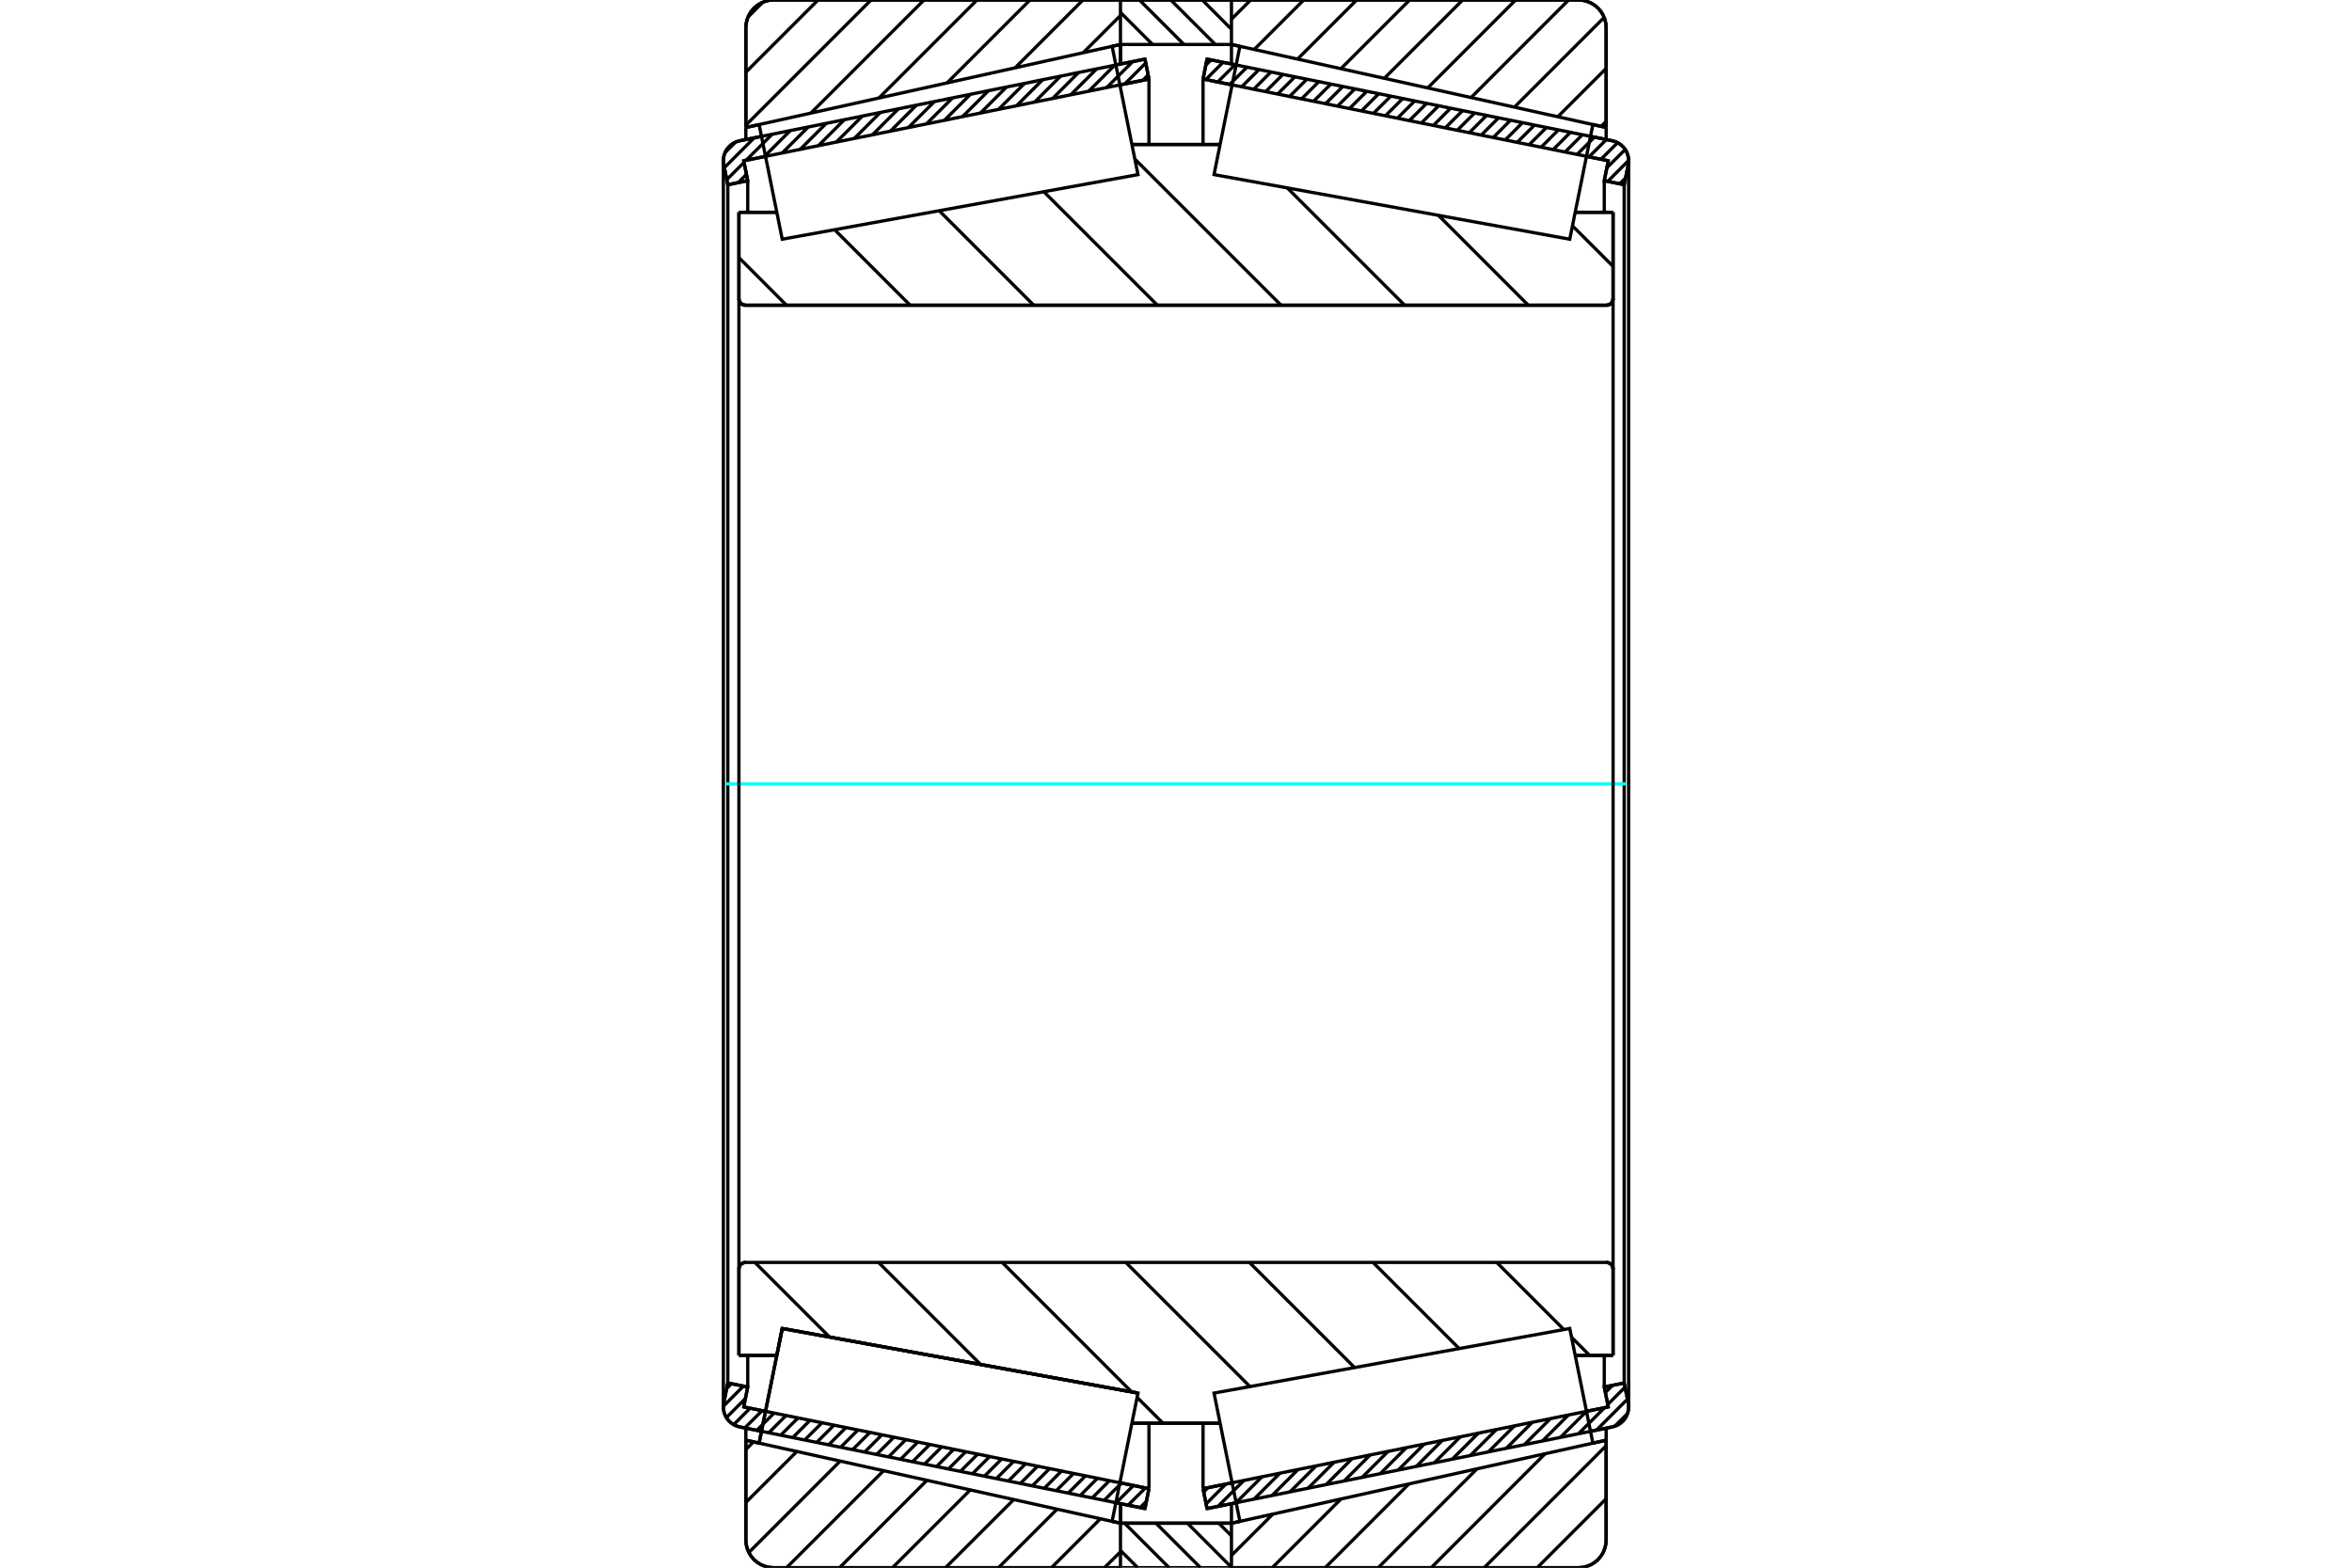 <?xml version="1.0" standalone="no"?>
<!DOCTYPE svg PUBLIC "-//W3C//DTD SVG 1.1//EN"
	"http://www.w3.org/Graphics/SVG/1.1/DTD/svg11.dtd">
<svg xmlns="http://www.w3.org/2000/svg" height="100%" width="100%" viewBox="0 0 36000 24000">
	<rect x="-1800" y="-1200" width="39600" height="26400" style="fill:#FFF"/>
	<g style="fill:none; fill-rule:evenodd" transform="matrix(1 0 0 1 0 0)">
		<g style="fill:none; stroke:#000; stroke-width:50; shape-rendering:geometricPrecision">
			<line x1="11656" y1="21912" x2="11322" y2="21845"/>
			<line x1="17525" y1="23095" x2="17080" y2="23006"/>
			<line x1="17586" y1="22790" x2="17525" y2="23095"/>
			<line x1="17141" y1="22700" x2="17586" y2="22790"/>
			<line x1="11383" y1="21539" x2="11717" y2="21606"/>
			<line x1="11445" y1="21234" x2="11383" y2="21539"/>
			<line x1="11140" y1="21172" x2="11445" y2="21234"/>
			<line x1="11078" y1="21478" x2="11140" y2="21172"/>
			<polyline points="11078,21478 11073,21508 11072,21539 11075,21586 11086,21633 11104,21677 11128,21718 11158,21754 11193,21786 11233,21812 11276,21832 11322,21845"/>
			<line x1="17080" y1="994" x2="17525" y2="905"/>
			<line x1="11322" y1="2155" x2="11656" y2="2088"/>
			<polyline points="11322,2155 11276,2168 11233,2188 11193,2214 11158,2246 11128,2282 11104,2323 11086,2367 11075,2414 11072,2461 11073,2492 11078,2522"/>
			<line x1="11140" y1="2828" x2="11078" y2="2522"/>
			<line x1="11445" y1="2766" x2="11140" y2="2828"/>
			<line x1="11383" y1="2461" x2="11445" y2="2766"/>
			<line x1="11717" y1="2394" x2="11383" y2="2461"/>
			<line x1="17586" y1="1210" x2="17141" y2="1300"/>
			<line x1="17525" y1="905" x2="17586" y2="1210"/>
			<line x1="11140" y1="2828" x2="11140" y2="21172"/>
			<line x1="11445" y1="20749" x2="11445" y2="21234"/>
			<line x1="11445" y1="2766" x2="11445" y2="3251"/>
			<line x1="17586" y1="21788" x2="17586" y2="22790"/>
			<line x1="17586" y1="1210" x2="17586" y2="2212"/>
			<line x1="11072" y1="2461" x2="11072" y2="21539"/>
			<line x1="18920" y1="23006" x2="18475" y2="23095"/>
			<line x1="24678" y1="21845" x2="24344" y2="21912"/>
			<polyline points="24678,21845 24724,21832 24767,21812 24807,21786 24842,21754 24872,21718 24896,21677 24914,21633 24925,21586 24928,21539 24927,21508 24922,21478"/>
			<line x1="24860" y1="21172" x2="24922" y2="21478"/>
			<line x1="24555" y1="21234" x2="24860" y2="21172"/>
			<line x1="24617" y1="21539" x2="24555" y2="21234"/>
			<line x1="24283" y1="21606" x2="24617" y2="21539"/>
			<line x1="18414" y1="22790" x2="18859" y2="22700"/>
			<line x1="18475" y1="23095" x2="18414" y2="22790"/>
			<line x1="24344" y1="2088" x2="24678" y2="2155"/>
			<line x1="18475" y1="905" x2="18920" y2="994"/>
			<line x1="18414" y1="1210" x2="18475" y2="905"/>
			<line x1="18859" y1="1300" x2="18414" y2="1210"/>
			<line x1="24617" y1="2461" x2="24283" y2="2394"/>
			<line x1="24555" y1="2766" x2="24617" y2="2461"/>
			<line x1="24860" y1="2828" x2="24555" y2="2766"/>
			<line x1="24922" y1="2522" x2="24860" y2="2828"/>
			<polyline points="24922,2522 24927,2492 24928,2461 24925,2414 24914,2367 24896,2323 24872,2282 24842,2246 24807,2214 24767,2188 24724,2168 24678,2155"/>
			<line x1="24555" y1="3251" x2="24555" y2="2766"/>
			<line x1="24555" y1="21234" x2="24555" y2="20749"/>
			<line x1="18414" y1="2212" x2="18414" y2="1210"/>
			<line x1="18414" y1="22790" x2="18414" y2="21788"/>
			<line x1="24860" y1="21172" x2="24860" y2="2828"/>
			<line x1="24928" y1="21539" x2="24928" y2="2461"/>
			<line x1="17150" y1="23319" x2="18849" y2="23319"/>
			<line x1="17150" y1="23319" x2="17150" y2="23319"/>
			<polyline points="18849,16 18849,13 18848,11 18847,9 18846,6 18844,5 18842,3 18840,2 18838,1 18835,0 18832,0"/>
			<line x1="17167" y1="0" x2="18832" y2="0"/>
			<polyline points="17167,0 17164,0 17162,1 17159,2 17157,3 17155,5 17153,6 17152,9 17151,11 17150,13 17150,16"/>
			<line x1="17150" y1="23019" x2="17150" y2="23319"/>
			<line x1="17150" y1="681" x2="17150" y2="981"/>
			<polyline points="11310,4571 11311,4587 11315,4602 11321,4617 11329,4631 11340,4643 11352,4653 11365,4661 11380,4668 11396,4671 11412,4673"/>
			<line x1="24588" y1="4673" x2="11412" y2="4673"/>
			<polyline points="24588,4673 24604,4671 24620,4668 24635,4661 24648,4653 24660,4643 24671,4631 24679,4617 24685,4602 24689,4587 24690,4571"/>
			<line x1="24690" y1="3250" x2="24690" y2="4571"/>
			<line x1="24110" y1="3250" x2="24690" y2="3250"/>
			<line x1="17325" y1="2212" x2="18675" y2="2212"/>
			<line x1="11310" y1="3250" x2="11890" y2="3250"/>
			<line x1="11310" y1="4571" x2="11310" y2="3250"/>
			<polyline points="11412,19327 11396,19329 11380,19332 11365,19339 11352,19347 11340,19357 11329,19369 11321,19383 11315,19398 11311,19413 11310,19429"/>
			<line x1="11310" y1="20750" x2="11310" y2="19429"/>
			<line x1="11890" y1="20750" x2="11310" y2="20750"/>
			<line x1="11973" y1="20338" x2="11890" y2="20750"/>
			<line x1="17418" y1="21327" x2="11973" y2="20338"/>
			<line x1="17418" y1="21327" x2="17418" y2="21327"/>
			<line x1="18675" y1="21788" x2="17325" y2="21788"/>
			<line x1="24690" y1="20750" x2="24110" y2="20750"/>
			<line x1="24690" y1="19429" x2="24690" y2="20750"/>
			<polyline points="24690,19429 24689,19413 24685,19398 24679,19383 24671,19369 24660,19357 24648,19347 24635,19339 24620,19332 24604,19329 24588,19327"/>
			<line x1="17325" y1="2691" x2="17325" y2="2690"/>
			<line x1="17325" y1="21310" x2="17325" y2="21309"/>
			<line x1="18675" y1="21309" x2="18675" y2="21310"/>
			<line x1="18675" y1="2690" x2="18675" y2="2691"/>
			<polyline points="11310,4571 11311,4587 11315,4602 11321,4617 11329,4631 11340,4643 11352,4653 11365,4661 11380,4668 11396,4671 11412,4673"/>
			<polyline points="11412,19327 11396,19329 11380,19332 11365,19339 11352,19347 11340,19357 11329,19369 11321,19383 11315,19398 11311,19413 11310,19429"/>
			<polyline points="24588,4673 24604,4671 24620,4668 24635,4661 24648,4653 24660,4643 24671,4631 24679,4617 24685,4602 24689,4587 24690,4571"/>
			<polyline points="24690,19429 24689,19413 24685,19398 24679,19383 24671,19369 24660,19357 24648,19347 24635,19339 24620,19332 24604,19329 24588,19327"/>
			<polyline points="17134,24000 17136,24000 17139,23999 17141,23998 17143,23997 17145,23995 17147,23994 17148,23991 17149,23989 17150,23987"/>
			<line x1="17151" y1="23319" x2="17151" y2="23319"/>
			<line x1="17022" y1="23291" x2="17151" y2="23319"/>
			<line x1="11416" y1="22048" x2="11619" y2="22093"/>
			<line x1="11416" y1="23575" x2="11416" y2="22048"/>
			<polyline points="11416,23575 11421,23642 11437,23706 11462,23768 11497,23825 11540,23876 11591,23919 11648,23954 11710,23979 11774,23995 11841,24000"/>
			<line x1="17134" y1="24000" x2="11841" y2="24000"/>
			<polyline points="17150,13 17149,11 17148,9 17147,6 17145,5 17143,3 17141,2 17139,1 17136,0 17134,0"/>
			<line x1="11841" y1="0" x2="17134" y2="0"/>
			<polyline points="11841,0 11774,5 11710,21 11648,46 11591,81 11540,124 11497,175 11462,232 11437,294 11421,358 11416,425"/>
			<line x1="11416" y1="1952" x2="11416" y2="425"/>
			<line x1="11619" y1="1907" x2="11416" y2="1952"/>
			<line x1="17150" y1="681" x2="17022" y2="709"/>
			<line x1="17151" y1="23019" x2="17151" y2="23319"/>
			<line x1="17151" y1="681" x2="17151" y2="981"/>
			<line x1="11416" y1="21863" x2="11416" y2="22048"/>
			<line x1="11416" y1="1952" x2="11416" y2="2137"/>
			<polyline points="24584,425 24579,358 24563,294 24538,232 24503,175 24460,124 24409,81 24352,46 24290,21 24226,5 24159,0"/>
			<line x1="18866" y1="0" x2="24159" y2="0"/>
			<polyline points="18866,0 18864,0 18861,1 18859,2 18856,3 18854,5 18853,7 18851,9 18850,12 18850,14 18849,17"/>
			<line x1="18978" y1="709" x2="18849" y2="681"/>
			<line x1="24584" y1="1952" x2="24381" y2="1907"/>
			<line x1="24584" y1="425" x2="24584" y2="1952"/>
			<polyline points="24159,24000 24226,23995 24290,23979 24352,23954 24409,23919 24460,23876 24503,23825 24538,23768 24563,23706 24579,23642 24584,23575"/>
			<line x1="24584" y1="22048" x2="24584" y2="23575"/>
			<line x1="24381" y1="22093" x2="24584" y2="22048"/>
			<line x1="18849" y1="23319" x2="18978" y2="23291"/>
			<line x1="18849" y1="23319" x2="18849" y2="23319"/>
			<polyline points="18849,23983 18850,23986 18850,23988 18851,23991 18853,23993 18854,23995 18856,23997 18859,23998 18861,23999 18864,24000 18866,24000"/>
			<line x1="24159" y1="24000" x2="18866" y2="24000"/>
			<line x1="24584" y1="2137" x2="24584" y2="1952"/>
			<line x1="24584" y1="22048" x2="24584" y2="21863"/>
			<line x1="18849" y1="981" x2="18849" y2="681"/>
			<line x1="18849" y1="23319" x2="18849" y2="23019"/>
		</g>
		<g style="fill:none; stroke:#0FF; stroke-width:50; shape-rendering:geometricPrecision">
			<line x1="11109" y1="12000" x2="24891" y2="12000"/>
		</g>
		<g style="fill:none; stroke:#000; stroke-width:50; shape-rendering:geometricPrecision">
			<line x1="24068" y1="3457" x2="24690" y2="4078"/>
			<line x1="22017" y1="3297" x2="23392" y2="4673"/>
			<line x1="19704" y1="2877" x2="21500" y2="4673"/>
			<line x1="17370" y1="2435" x2="19608" y2="4673"/>
			<line x1="15977" y1="2935" x2="17715" y2="4673"/>
			<line x1="14376" y1="3226" x2="15823" y2="4673"/>
			<line x1="12775" y1="3517" x2="13931" y2="4673"/>
			<line x1="11310" y1="3944" x2="12038" y2="4673"/>
			<line x1="22909" y1="19327" x2="23936" y2="20354"/>
			<line x1="24054" y1="20473" x2="24331" y2="20750"/>
			<line x1="21016" y1="19327" x2="22334" y2="20645"/>
			<line x1="19124" y1="19327" x2="20733" y2="20936"/>
			<line x1="17232" y1="19327" x2="19132" y2="21227"/>
			<line x1="15340" y1="19327" x2="17322" y2="21310"/>
			<line x1="17405" y1="21393" x2="17801" y2="21788"/>
			<line x1="13447" y1="19327" x2="15009" y2="20889"/>
			<line x1="11555" y1="19327" x2="12697" y2="20469"/>
			<polyline points="11310,12000 11310,3250 11310,4571 11311,4587 11315,4602 11321,4617 11329,4631 11340,4643 11352,4653 11365,4661 11380,4668 11396,4671 11412,4673 24588,4673 24604,4671 24620,4668 24635,4661 24648,4653 24660,4643 24671,4631 24679,4617 24685,4602 24689,4587 24690,4571 24690,3250"/>
			<line x1="24690" y1="4571" x2="24690" y2="12000"/>
			<line x1="24690" y1="3250" x2="24110" y2="3250"/>
			<line x1="18675" y1="2212" x2="17325" y2="2212"/>
			<line x1="11890" y1="3250" x2="11310" y2="3250"/>
			<line x1="11310" y1="20750" x2="11890" y2="20750"/>
			<line x1="17325" y1="21788" x2="18675" y2="21788"/>
			<line x1="24110" y1="20750" x2="24690" y2="20750"/>
			<line x1="24690" y1="12000" x2="24690" y2="19429"/>
			<polyline points="24690,20750 24690,19429 24689,19413 24685,19398 24679,19383 24671,19369 24660,19357 24648,19347 24635,19339 24620,19332 24604,19329 24588,19327 11412,19327 11396,19329 11380,19332 11365,19339 11352,19347 11340,19357 11329,19369 11321,19383 11315,19398 11311,19413 11310,19429 11310,20750 11310,12000"/>
			<line x1="24584" y1="22944" x2="23528" y2="24000"/>
			<line x1="24584" y1="22133" x2="22717" y2="24000"/>
			<line x1="23651" y1="22254" x2="21906" y2="24000"/>
			<line x1="22609" y1="22485" x2="21095" y2="24000"/>
			<line x1="21567" y1="22716" x2="20284" y2="24000"/>
			<line x1="20525" y1="22948" x2="19473" y2="24000"/>
			<line x1="19483" y1="23179" x2="18849" y2="23812"/>
			<line x1="24584" y1="1858" x2="24507" y2="1935"/>
			<line x1="24584" y1="1047" x2="23843" y2="1788"/>
			<line x1="24553" y1="267" x2="23179" y2="1641"/>
			<line x1="24009" y1="0" x2="22516" y2="1494"/>
			<line x1="23198" y1="0" x2="21852" y2="1347"/>
			<line x1="22387" y1="0" x2="21188" y2="1199"/>
			<line x1="21576" y1="0" x2="20524" y2="1052"/>
			<line x1="20765" y1="0" x2="19860" y2="905"/>
			<line x1="19954" y1="0" x2="19196" y2="758"/>
			<line x1="19143" y1="0" x2="18849" y2="294"/>
			<polyline points="24584,1952 24584,425 24579,358 24563,294 24538,232 24503,175 24460,124 24409,81 24352,46 24290,21 24226,5 24159,0 18866,0 18864,0 18861,1 18859,2 18856,3 18854,5 18853,7 18851,9 18850,12 18850,14 18849,17"/>
			<line x1="24381" y1="1907" x2="24584" y2="1952"/>
			<line x1="18849" y1="681" x2="18978" y2="709"/>
			<line x1="18978" y1="23291" x2="18849" y2="23319"/>
			<line x1="24584" y1="22048" x2="24381" y2="22093"/>
			<line x1="18849" y1="23319" x2="18849" y2="23319"/>
			<polyline points="18849,23983 18850,23986 18850,23988 18851,23991 18853,23993 18854,23995 18856,23997 18859,23998 18861,23999 18864,24000 18866,24000 24159,24000 24226,23995 24290,23979 24352,23954 24409,23919 24460,23876 24503,23825 24538,23768 24563,23706 24579,23642 24584,23575 24584,22048"/>
			<line x1="17150" y1="23756" x2="16905" y2="24000"/>
			<line x1="16843" y1="23251" x2="16094" y2="24000"/>
			<line x1="16180" y1="23104" x2="15283" y2="24000"/>
			<line x1="15516" y1="22957" x2="14472" y2="24000"/>
			<line x1="14852" y1="22809" x2="13661" y2="24000"/>
			<line x1="14188" y1="22662" x2="12850" y2="24000"/>
			<line x1="13524" y1="22515" x2="12039" y2="24000"/>
			<line x1="12860" y1="22368" x2="11462" y2="23767"/>
			<line x1="12197" y1="22221" x2="11416" y2="23001"/>
			<line x1="11533" y1="22074" x2="11416" y2="22190"/>
			<line x1="17150" y1="237" x2="16579" y2="808"/>
			<line x1="16576" y1="0" x2="15537" y2="1039"/>
			<line x1="15765" y1="0" x2="14495" y2="1270"/>
			<line x1="14954" y1="0" x2="13453" y2="1501"/>
			<line x1="14143" y1="0" x2="12411" y2="1732"/>
			<line x1="13332" y1="0" x2="11416" y2="1916"/>
			<line x1="12521" y1="0" x2="11416" y2="1105"/>
			<line x1="11677" y1="33" x2="11449" y2="261"/>
			<line x1="11416" y1="1952" x2="11416" y2="425"/>
			<polyline points="11841,0 11774,5 11710,21 11648,46 11591,81 11540,124 11497,175 11462,232 11437,294 11421,358 11416,425"/>
			<line x1="11841" y1="0" x2="17134" y2="0"/>
			<polyline points="17150,13 17149,11 17148,9 17147,6 17145,5 17143,3 17141,2 17139,1 17136,0 17134,0"/>
			<line x1="17150" y1="681" x2="17022" y2="709"/>
			<line x1="11619" y1="1907" x2="11416" y2="1952"/>
			<line x1="11416" y1="22048" x2="11619" y2="22093"/>
			<polyline points="17022,23291 17151,23319 17151,23319"/>
			<polyline points="17134,24000 17136,24000 17139,23999 17141,23998 17143,23997 17145,23995 17147,23994 17148,23991 17149,23989 17150,23987"/>
			<line x1="17134" y1="24000" x2="11841" y2="24000"/>
			<polyline points="11416,23575 11421,23642 11437,23706 11462,23768 11497,23825 11540,23876 11591,23919 11648,23954 11710,23979 11774,23995 11841,24000"/>
			<line x1="11416" y1="23575" x2="11416" y2="22048"/>
			<polyline points="11796,21215 11973,20338 17418,21327 17418,21327"/>
			<polyline points="11619,22093 11619,22093 11796,21215"/>
			<polyline points="24204,21215 24381,22093 18978,23291 18780,22309 18582,21327 24027,20338 24204,21215"/>
			<polyline points="24204,2785 24027,3662 18582,2673 18780,1691 18978,709 24381,1907 24204,2785"/>
			<polyline points="11796,21215 11973,20338 17418,21327 17220,22309 17022,23291 11619,22093 11796,21215"/>
			<polyline points="11796,2785 11619,1907 17022,709 17220,1691 17418,2673 11973,3662 11796,2785"/>
			<line x1="18402" y1="0" x2="18849" y2="448"/>
			<line x1="17921" y1="0" x2="18602" y2="681"/>
			<line x1="17441" y1="0" x2="18122" y2="681"/>
			<line x1="17150" y1="190" x2="17641" y2="681"/>
			<line x1="17150" y1="670" x2="17161" y2="681"/>
			<line x1="18655" y1="23319" x2="18849" y2="23513"/>
			<line x1="18175" y1="23319" x2="18847" y2="23992"/>
			<line x1="17694" y1="23319" x2="18375" y2="24000"/>
			<line x1="17213" y1="23319" x2="17894" y2="24000"/>
			<line x1="17150" y1="23736" x2="17414" y2="24000"/>
			<line x1="17150" y1="681" x2="17150" y2="17"/>
			<polyline points="17167,0 17164,0 17161,1 17159,2 17157,3 17155,5 17153,7 17152,9 17151,12 17150,14 17150,17"/>
			<line x1="17167" y1="0" x2="18832" y2="0"/>
			<polyline points="18849,17 18849,14 18849,12 18848,9 18846,7 18844,5 18842,3 18840,2 18838,1 18835,0 18832,0"/>
			<polyline points="18849,17 18849,681 17150,681"/>
			<polyline points="17150,23319 18849,23319 18849,23983"/>
			<polyline points="18832,24000 18835,24000 18838,23999 18840,23998 18842,23997 18844,23995 18846,23993 18848,23991 18849,23988 18849,23986 18849,23983"/>
			<line x1="18832" y1="24000" x2="17167" y2="24000"/>
			<polyline points="17150,23983 17150,23986 17151,23988 17152,23991 17153,23993 17155,23995 17157,23997 17159,23998 17161,23999 17164,24000 17167,24000"/>
			<line x1="17150" y1="23983" x2="17150" y2="23319"/>
			<line x1="24912" y1="21639" x2="24716" y2="21834"/>
			<line x1="24910" y1="21420" x2="24437" y2="21893"/>
			<line x1="24873" y1="21236" x2="24609" y2="21501"/>
			<line x1="24559" y1="21551" x2="24161" y2="21949"/>
			<line x1="24681" y1="21208" x2="24572" y2="21318"/>
			<line x1="24283" y1="21606" x2="23885" y2="22004"/>
			<line x1="24007" y1="21662" x2="23609" y2="22060"/>
			<line x1="23731" y1="21718" x2="23333" y2="22116"/>
			<line x1="23455" y1="21773" x2="23057" y2="22171"/>
			<line x1="23179" y1="21829" x2="22781" y2="22227"/>
			<line x1="22904" y1="21885" x2="22505" y2="22283"/>
			<line x1="22628" y1="21940" x2="22229" y2="22338"/>
			<line x1="22352" y1="21996" x2="21954" y2="22394"/>
			<line x1="22076" y1="22051" x2="21678" y2="22450"/>
			<line x1="21800" y1="22107" x2="21402" y2="22505"/>
			<line x1="21524" y1="22163" x2="21126" y2="22561"/>
			<line x1="21248" y1="22218" x2="20850" y2="22616"/>
			<line x1="20972" y1="22274" x2="20574" y2="22672"/>
			<line x1="20696" y1="22330" x2="20298" y2="22728"/>
			<line x1="20420" y1="22385" x2="20022" y2="22783"/>
			<line x1="20144" y1="22441" x2="19746" y2="22839"/>
			<line x1="19868" y1="22497" x2="19470" y2="22895"/>
			<line x1="19592" y1="22552" x2="19194" y2="22950"/>
			<line x1="19316" y1="22608" x2="18918" y2="23006"/>
			<line x1="19040" y1="22664" x2="18642" y2="23062"/>
			<line x1="18764" y1="22719" x2="18461" y2="23023"/>
			<line x1="18488" y1="22775" x2="18424" y2="22840"/>
			<line x1="24882" y1="2723" x2="24791" y2="2814"/>
			<line x1="24928" y1="2456" x2="24608" y2="2777"/>
			<line x1="24876" y1="2288" x2="24595" y2="2569"/>
			<line x1="24760" y1="2184" x2="24505" y2="2438"/>
			<line x1="24587" y1="2137" x2="24322" y2="2401"/>
			<line x1="24403" y1="2100" x2="24139" y2="2364"/>
			<line x1="24220" y1="2063" x2="23955" y2="2328"/>
			<line x1="24037" y1="2026" x2="23772" y2="2291"/>
			<line x1="23853" y1="1989" x2="23589" y2="2254"/>
			<line x1="23670" y1="1952" x2="23405" y2="2217"/>
			<line x1="23487" y1="1915" x2="23222" y2="2180"/>
			<line x1="23303" y1="1878" x2="23039" y2="2143"/>
			<line x1="23120" y1="1841" x2="22855" y2="2106"/>
			<line x1="22937" y1="1804" x2="22672" y2="2069"/>
			<line x1="22753" y1="1767" x2="22489" y2="2032"/>
			<line x1="22570" y1="1730" x2="22305" y2="1995"/>
			<line x1="22387" y1="1693" x2="22122" y2="1958"/>
			<line x1="22203" y1="1656" x2="21939" y2="1921"/>
			<line x1="22020" y1="1619" x2="21755" y2="1884"/>
			<line x1="21837" y1="1582" x2="21572" y2="1847"/>
			<line x1="21653" y1="1546" x2="21389" y2="1810"/>
			<line x1="21470" y1="1509" x2="21205" y2="1773"/>
			<line x1="21287" y1="1472" x2="21022" y2="1736"/>
			<line x1="21103" y1="1435" x2="20839" y2="1699"/>
			<line x1="20920" y1="1398" x2="20655" y2="1662"/>
			<line x1="20737" y1="1361" x2="20472" y2="1625"/>
			<line x1="20553" y1="1324" x2="20289" y2="1588"/>
			<line x1="20370" y1="1287" x2="20105" y2="1551"/>
			<line x1="20186" y1="1250" x2="19922" y2="1514"/>
			<line x1="20003" y1="1213" x2="19739" y2="1477"/>
			<line x1="19820" y1="1176" x2="19555" y2="1440"/>
			<line x1="19636" y1="1139" x2="19372" y2="1403"/>
			<line x1="19453" y1="1102" x2="19189" y2="1366"/>
			<line x1="19270" y1="1065" x2="19005" y2="1329"/>
			<line x1="19086" y1="1028" x2="18822" y2="1292"/>
			<line x1="18903" y1="991" x2="18639" y2="1255"/>
			<line x1="18720" y1="954" x2="18455" y2="1219"/>
			<line x1="18536" y1="917" x2="18456" y2="997"/>
			<polyline points="18414,1210 18475,905 24678,2155"/>
			<polyline points="24922,2522 24928,2474 24926,2425 24917,2377 24900,2331 24876,2288 24846,2250 24810,2217 24770,2189 24725,2169 24678,2155"/>
			<polyline points="24922,2522 24860,2828 24555,2766 24617,2461 18414,1210"/>
			<polyline points="18414,22790 24617,21539 24555,21234 24860,21172 24922,21478"/>
			<polyline points="24678,21845 24725,21831 24770,21811 24810,21783 24846,21750 24876,21712 24900,21669 24917,21623 24926,21575 24928,21526 24922,21478"/>
			<polyline points="24678,21845 18475,23095 18414,22790"/>
			<line x1="17548" y1="22983" x2="17450" y2="23080"/>
			<line x1="17532" y1="22779" x2="17267" y2="23043"/>
			<line x1="17348" y1="22742" x2="17084" y2="23006"/>
			<line x1="17165" y1="22705" x2="16900" y2="22969"/>
			<line x1="16982" y1="22668" x2="16717" y2="22932"/>
			<line x1="16798" y1="22631" x2="16534" y2="22895"/>
			<line x1="16615" y1="22594" x2="16350" y2="22858"/>
			<line x1="16432" y1="22557" x2="16167" y2="22822"/>
			<line x1="16248" y1="22520" x2="15984" y2="22785"/>
			<line x1="16065" y1="22483" x2="15800" y2="22748"/>
			<line x1="15882" y1="22446" x2="15617" y2="22711"/>
			<line x1="15698" y1="22409" x2="15434" y2="22674"/>
			<line x1="15515" y1="22372" x2="15250" y2="22637"/>
			<line x1="15332" y1="22335" x2="15067" y2="22600"/>
			<line x1="15148" y1="22298" x2="14884" y2="22563"/>
			<line x1="14965" y1="22261" x2="14700" y2="22526"/>
			<line x1="14782" y1="22224" x2="14517" y2="22489"/>
			<line x1="14598" y1="22187" x2="14334" y2="22452"/>
			<line x1="14415" y1="22150" x2="14150" y2="22415"/>
			<line x1="14232" y1="22113" x2="13967" y2="22378"/>
			<line x1="14048" y1="22076" x2="13784" y2="22341"/>
			<line x1="13865" y1="22039" x2="13600" y2="22304"/>
			<line x1="13682" y1="22003" x2="13417" y2="22267"/>
			<line x1="13498" y1="21966" x2="13234" y2="22230"/>
			<line x1="13315" y1="21929" x2="13050" y2="22193"/>
			<line x1="13132" y1="21892" x2="12867" y2="22156"/>
			<line x1="12948" y1="21855" x2="12684" y2="22119"/>
			<line x1="12765" y1="21818" x2="12500" y2="22082"/>
			<line x1="12582" y1="21781" x2="12317" y2="22045"/>
			<line x1="12398" y1="21744" x2="12134" y2="22008"/>
			<line x1="12215" y1="21707" x2="11950" y2="21971"/>
			<line x1="12032" y1="21670" x2="11767" y2="21934"/>
			<line x1="11848" y1="21633" x2="11584" y2="21897"/>
			<line x1="11665" y1="21596" x2="11400" y2="21860"/>
			<line x1="11481" y1="21559" x2="11230" y2="21810"/>
			<line x1="11409" y1="21411" x2="11118" y2="21702"/>
			<line x1="11379" y1="21220" x2="11072" y2="21528"/>
			<line x1="11196" y1="21184" x2="11122" y2="21257"/>
			<line x1="17574" y1="1147" x2="17492" y2="1229"/>
			<line x1="17537" y1="964" x2="17216" y2="1285"/>
			<line x1="17338" y1="942" x2="16940" y2="1340"/>
			<line x1="17062" y1="998" x2="16664" y2="1396"/>
			<line x1="16786" y1="1054" x2="16388" y2="1452"/>
			<line x1="16510" y1="1109" x2="16112" y2="1507"/>
			<line x1="16234" y1="1165" x2="15836" y2="1563"/>
			<line x1="15958" y1="1221" x2="15560" y2="1619"/>
			<line x1="15682" y1="1276" x2="15284" y2="1674"/>
			<line x1="15406" y1="1332" x2="15008" y2="1730"/>
			<line x1="15130" y1="1388" x2="14732" y2="1786"/>
			<line x1="14854" y1="1443" x2="14456" y2="1841"/>
			<line x1="14579" y1="1499" x2="14180" y2="1897"/>
			<line x1="14303" y1="1554" x2="13904" y2="1953"/>
			<line x1="14027" y1="1610" x2="13629" y2="2008"/>
			<line x1="13751" y1="1666" x2="13353" y2="2064"/>
			<line x1="13475" y1="1721" x2="13077" y2="2119"/>
			<line x1="13199" y1="1777" x2="12801" y2="2175"/>
			<line x1="12923" y1="1833" x2="12525" y2="2231"/>
			<line x1="12647" y1="1888" x2="12249" y2="2286"/>
			<line x1="12371" y1="1944" x2="11973" y2="2342"/>
			<line x1="12095" y1="2000" x2="11697" y2="2398"/>
			<line x1="11425" y1="2669" x2="11299" y2="2796"/>
			<line x1="11819" y1="2055" x2="11421" y2="2453"/>
			<line x1="11388" y1="2486" x2="11124" y2="2750"/>
			<line x1="11543" y1="2111" x2="11087" y2="2567"/>
			<line x1="11258" y1="2176" x2="11098" y2="2335"/>
			<polyline points="17586,1210 17525,905 11322,2155 11275,2169 11230,2189 11190,2217 11154,2250 11124,2288 11100,2331 11083,2377 11074,2425 11072,2474 11078,2522 11140,2828 11445,2766 11383,2461 17586,1210"/>
			<polyline points="17586,22790 11383,21539 11445,21234 11140,21172 11078,21478 11072,21526 11074,21575 11083,21623 11100,21669 11124,21712 11154,21750 11190,21783 11230,21811 11275,21831 11322,21845 17525,23095 17586,22790"/>
		</g>
	</g>
</svg>
